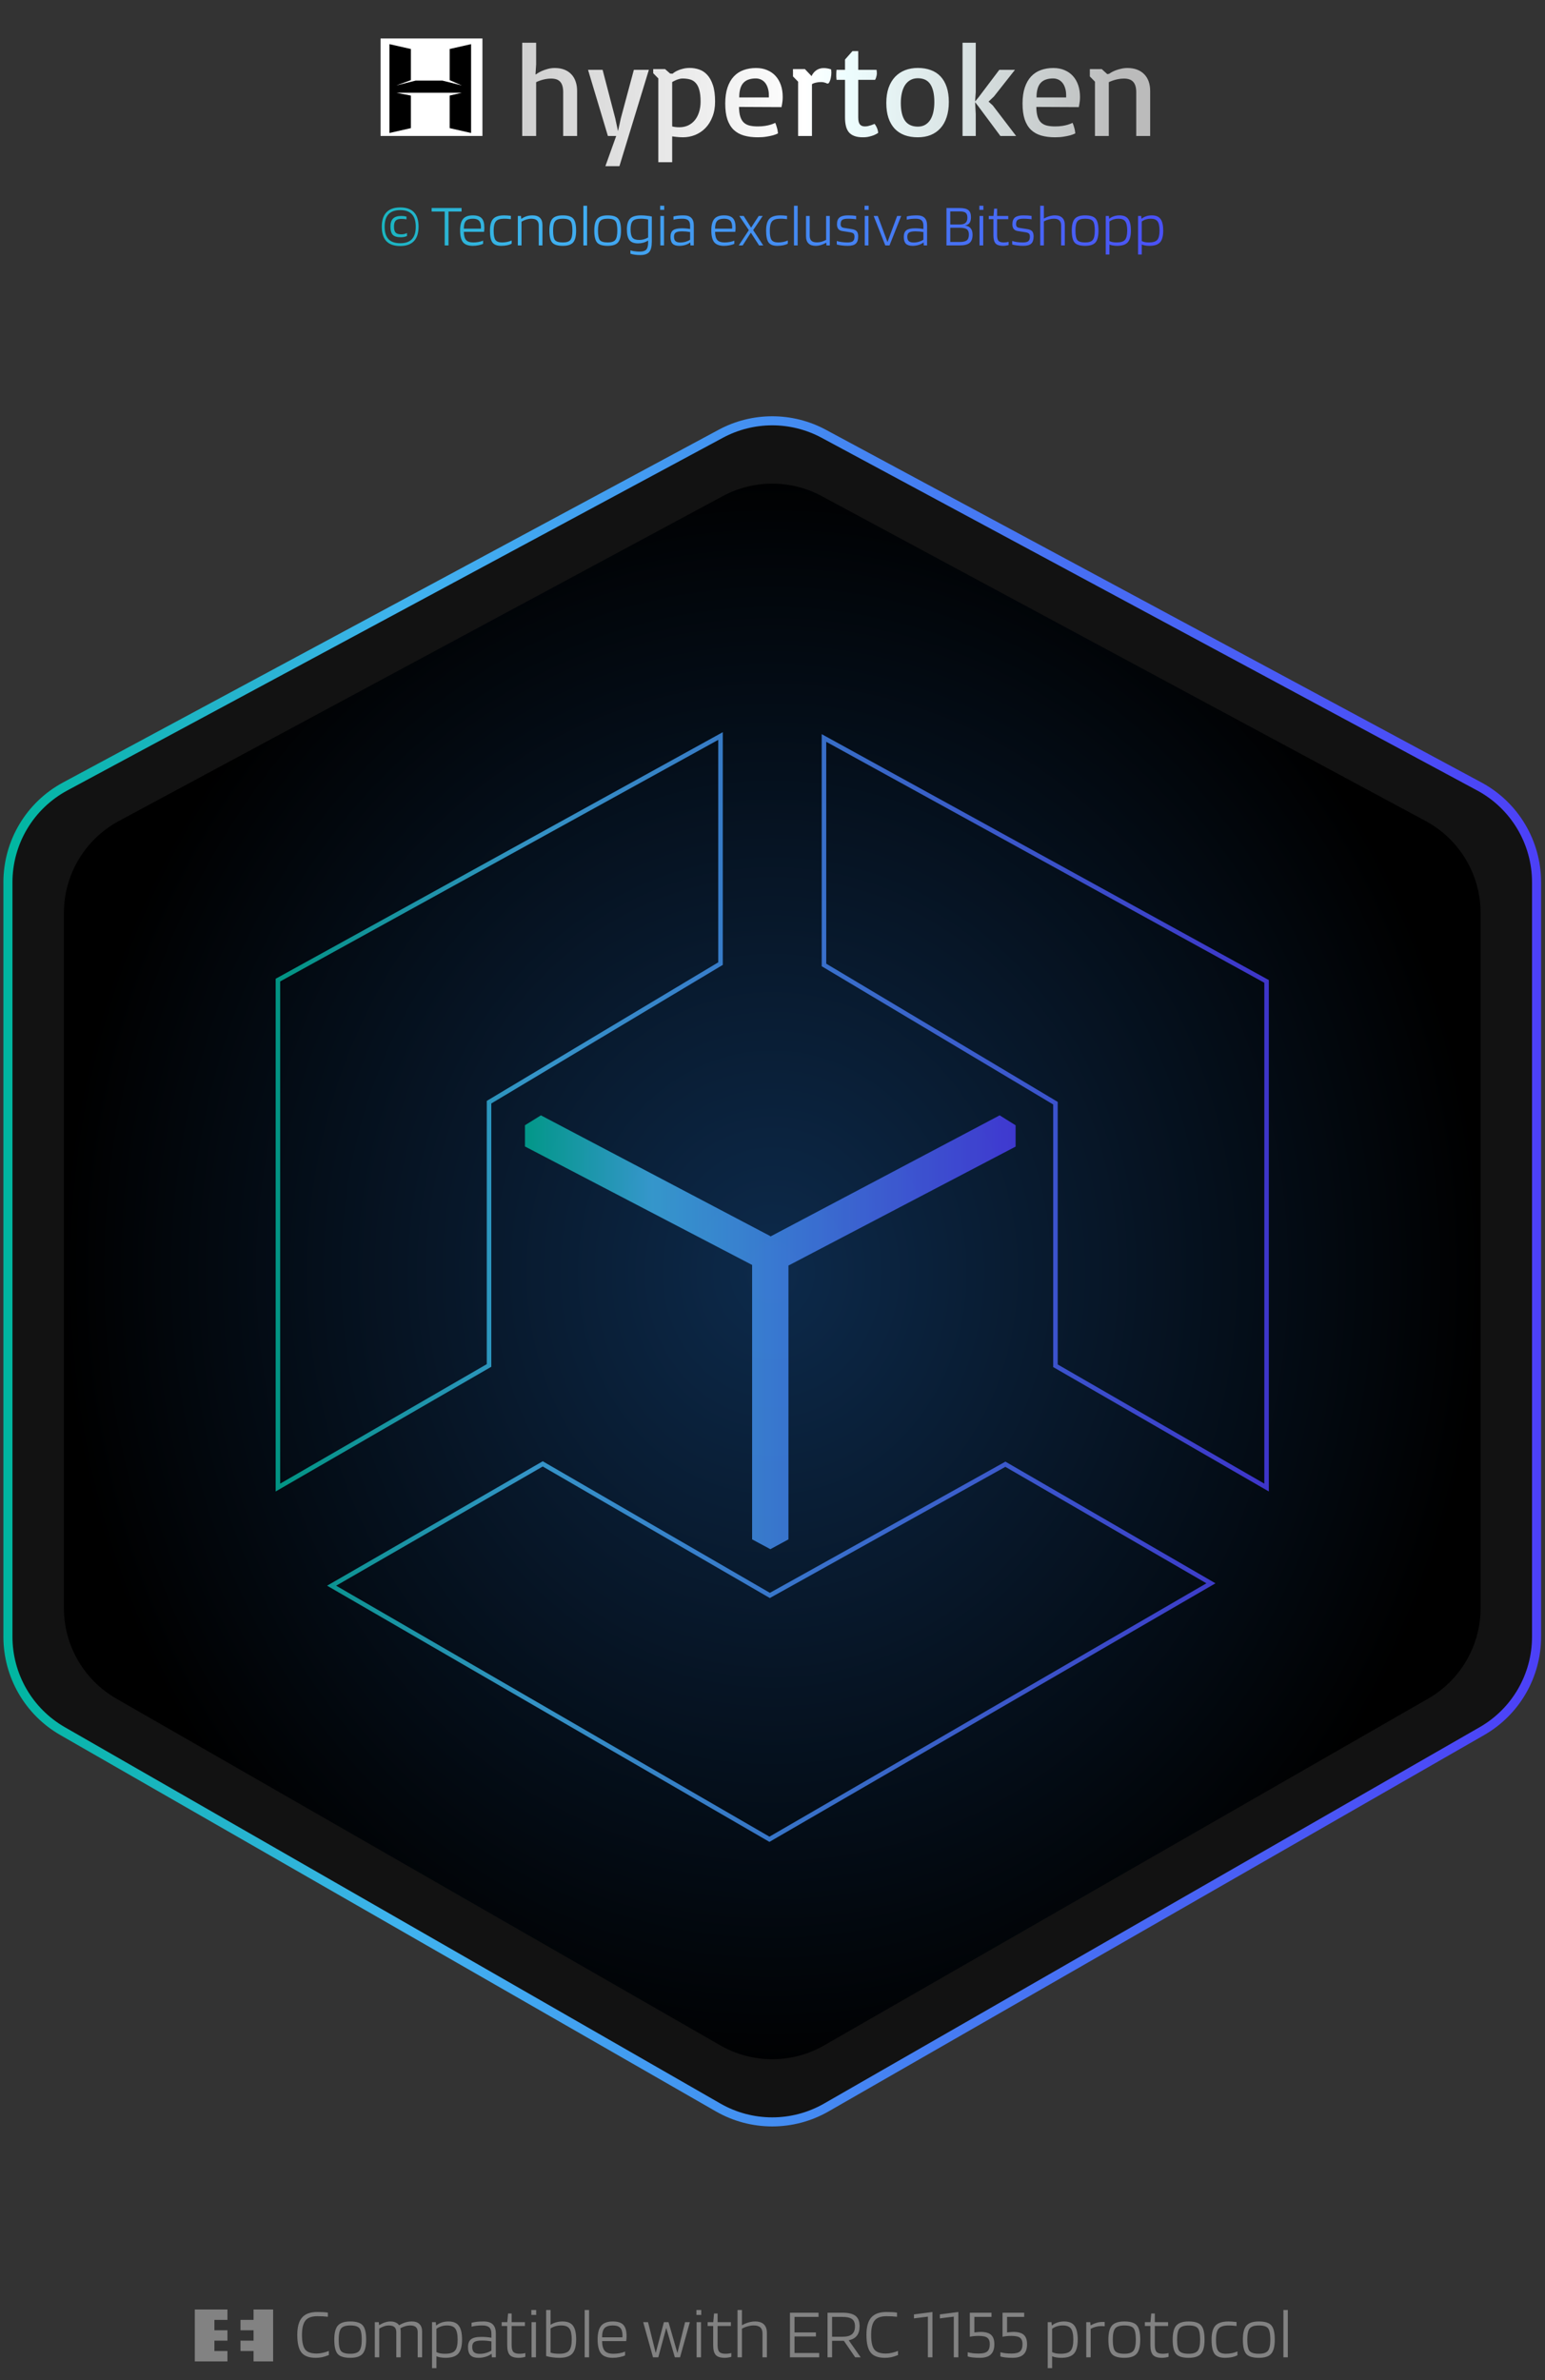 <svg width="341" height="525" viewBox="0 0 341 525" fill="none" xmlns="http://www.w3.org/2000/svg">
<rect x="0" y="0" width="341" height="525" fill="#333333" stroke="none"/>
<path d="M69.899 519.168C70.328 519.168 70.773 519.116 71.233 519.011C71.704 518.907 72.154 518.765 72.583 518.587V519.498C72.007 519.728 71.5 519.89 71.06 519.984C70.621 520.068 70.166 520.11 69.695 520.11C68.209 520.11 67.157 519.723 66.54 518.948C65.923 518.164 65.614 516.866 65.614 515.056C65.614 513.309 65.965 512.032 66.666 511.227C67.377 510.411 68.507 510.002 70.056 510.002C70.537 510.002 70.966 510.013 71.343 510.034C71.719 510.055 72.059 510.091 72.363 510.144V511.054C72.007 511.012 71.646 510.981 71.28 510.96C70.914 510.939 70.506 510.928 70.056 510.928C68.811 510.928 67.932 511.248 67.419 511.886C66.906 512.514 66.65 513.57 66.65 515.056C66.65 516.584 66.88 517.651 67.341 518.258C67.811 518.865 68.664 519.168 69.899 519.168ZM80.814 516.108C80.814 517.573 80.553 518.608 80.03 519.215C79.506 519.812 78.601 520.11 77.314 520.11C75.965 520.11 75.039 519.827 74.536 519.262C74.034 518.687 73.783 517.635 73.783 516.108C73.783 514.632 74.045 513.597 74.568 513C75.102 512.393 76.017 512.09 77.314 512.09C78.654 512.09 79.569 512.378 80.061 512.953C80.563 513.518 80.814 514.57 80.814 516.108ZM74.756 516.092C74.756 517.348 74.924 518.185 75.258 518.603C75.604 519.011 76.289 519.215 77.314 519.215C78.298 519.215 78.962 518.996 79.308 518.556C79.663 518.117 79.841 517.295 79.841 516.092C79.841 514.836 79.674 514.005 79.339 513.597C79.004 513.178 78.329 512.969 77.314 512.969C76.32 512.969 75.645 513.188 75.29 513.628C74.934 514.057 74.756 514.878 74.756 516.092ZM83.7 520H82.727V512.247H83.606L83.669 512.89H83.7C84.202 512.597 84.642 512.393 85.019 512.278C85.406 512.153 85.793 512.09 86.18 512.09C86.619 512.09 86.996 512.163 87.31 512.31C87.634 512.446 87.891 512.65 88.079 512.922H88.11C88.581 512.639 89.042 512.43 89.492 512.294C89.952 512.158 90.423 512.09 90.904 512.09C91.647 512.09 92.207 512.283 92.584 512.671C92.971 513.047 93.164 513.607 93.164 514.35V520H92.191V514.46C92.191 513.947 92.055 513.57 91.783 513.33C91.511 513.089 91.087 512.969 90.512 512.969C90.177 512.969 89.826 513.021 89.46 513.126C89.104 513.23 88.738 513.387 88.362 513.597C88.393 513.722 88.414 513.848 88.424 513.973C88.435 514.099 88.44 514.224 88.44 514.35V520H87.467V514.46C87.467 513.947 87.331 513.57 87.059 513.33C86.787 513.089 86.358 512.969 85.772 512.969C85.479 512.969 85.17 513.021 84.846 513.126C84.522 513.23 84.14 513.408 83.7 513.659V520ZM96.33 522.386H95.356V512.247H96.188L96.251 512.953H96.314C96.67 512.671 97.073 512.456 97.522 512.31C97.972 512.163 98.459 512.09 98.982 512.09C100.049 512.09 100.813 512.409 101.273 513.047C101.744 513.675 101.98 514.695 101.98 516.108C101.98 517.531 101.702 518.556 101.148 519.184C100.593 519.801 99.657 520.11 98.338 520.11C97.93 520.11 97.554 520.078 97.209 520.016C96.874 519.963 96.581 519.88 96.33 519.765V522.386ZM101.007 516.108C101.007 514.957 100.834 514.146 100.489 513.675C100.154 513.204 99.542 512.969 98.652 512.969C98.223 512.969 97.81 513.032 97.412 513.157C97.015 513.283 96.654 513.466 96.33 513.706V518.854C96.591 518.98 96.879 519.074 97.193 519.137C97.507 519.189 97.852 519.215 98.229 519.215C99.296 519.215 100.023 518.99 100.41 518.54C100.808 518.08 101.007 517.269 101.007 516.108ZM105.605 520.11C104.81 520.11 104.224 519.922 103.847 519.545C103.481 519.168 103.298 518.572 103.298 517.756C103.298 516.94 103.523 516.359 103.973 516.014C104.423 515.668 105.187 515.496 106.264 515.496C106.651 515.496 107.028 515.511 107.394 515.543C107.76 515.574 108.116 515.621 108.462 515.684V514.868C108.462 514.177 108.305 513.691 107.991 513.408C107.677 513.115 107.164 512.969 106.453 512.969C105.971 512.969 105.548 512.99 105.181 513.032C104.826 513.073 104.459 513.141 104.083 513.236V512.372C104.522 512.268 104.941 512.194 105.338 512.153C105.746 512.111 106.217 512.09 106.751 512.09C107.672 512.09 108.346 512.31 108.775 512.749C109.215 513.178 109.435 513.858 109.435 514.789V520H108.556L108.509 519.231H108.477C108.153 519.493 107.729 519.707 107.206 519.874C106.683 520.031 106.149 520.11 105.605 520.11ZM106.374 516.296C105.579 516.296 105.019 516.401 104.695 516.61C104.381 516.819 104.224 517.18 104.224 517.693C104.224 518.237 104.355 518.629 104.616 518.87C104.878 519.111 105.302 519.231 105.888 519.231C106.358 519.231 106.829 519.163 107.3 519.027C107.781 518.88 108.169 518.703 108.462 518.493V516.484C108.116 516.422 107.771 516.375 107.426 516.343C107.091 516.312 106.74 516.296 106.374 516.296ZM115.952 519.058V519.89C115.764 519.953 115.534 520.005 115.262 520.047C115 520.089 114.744 520.11 114.493 520.11C113.572 520.11 112.918 519.906 112.531 519.498C112.144 519.079 111.95 518.357 111.95 517.332V513.094H110.726V512.247H111.966L112.139 510.332H112.923V512.247H115.858V513.094H112.923V517.301C112.923 518.043 113.054 518.551 113.316 518.823C113.577 519.084 114.032 519.215 114.681 519.215C114.89 519.215 115.115 519.2 115.356 519.168C115.607 519.137 115.806 519.1 115.952 519.058ZM118.34 510.646H117.273V509.563H118.34V510.646ZM118.293 520H117.32V512.247H118.293V520ZM124.164 512.09C125.241 512.09 126.011 512.404 126.471 513.032C126.931 513.649 127.161 514.664 127.161 516.076C127.161 517.52 126.879 518.556 126.314 519.184C125.749 519.801 124.797 520.11 123.457 520.11C122.913 520.11 122.395 520.073 121.904 520C121.412 519.937 120.957 519.843 120.538 519.717V509.563H121.511V512.827C121.888 512.587 122.301 512.404 122.751 512.278C123.212 512.153 123.682 512.09 124.164 512.09ZM126.188 516.076C126.188 514.936 126.021 514.135 125.686 513.675C125.351 513.204 124.734 512.969 123.834 512.969C123.405 512.969 122.987 513.026 122.579 513.141C122.181 513.256 121.825 513.419 121.511 513.628V518.964C121.762 519.048 122.045 519.111 122.359 519.152C122.683 519.194 123.034 519.215 123.41 519.215C124.478 519.215 125.205 518.985 125.592 518.525C125.99 518.064 126.188 517.248 126.188 516.076ZM130.018 509.563V520H129.045V509.563H130.018ZM137.961 518.744V519.576C137.678 519.723 137.28 519.848 136.768 519.953C136.266 520.058 135.758 520.11 135.245 520.11C134.053 520.11 133.195 519.796 132.671 519.168C132.159 518.53 131.902 517.494 131.902 516.061C131.902 514.669 132.164 513.659 132.687 513.032C133.221 512.404 134.079 512.09 135.261 512.09C136.339 512.09 137.113 512.341 137.584 512.843C138.055 513.345 138.29 514.167 138.29 515.307C138.29 515.485 138.285 515.658 138.274 515.825C138.264 515.993 138.243 516.191 138.212 516.422H132.891C132.902 517.416 133.095 518.132 133.472 518.572C133.849 519.001 134.492 519.215 135.402 519.215C135.842 519.215 136.297 519.173 136.768 519.09C137.239 518.996 137.636 518.88 137.961 518.744ZM137.396 515.182C137.385 514.387 137.212 513.821 136.878 513.487C136.543 513.141 136.004 512.969 135.261 512.969C134.403 512.969 133.791 513.168 133.425 513.565C133.069 513.963 132.891 514.638 132.891 515.59H137.364C137.375 515.527 137.38 515.464 137.38 515.401C137.39 515.328 137.396 515.255 137.396 515.182ZM151.207 512.247H152.258L150.092 520H148.947L147.048 513.502L145.29 520H144.128L141.963 512.247H143.03L144.725 519.058L146.53 512.247H147.55L149.512 519.058L151.207 512.247ZM154.772 510.646H153.705V509.563H154.772V510.646ZM154.725 520H153.752V512.247H154.725V520ZM161.412 519.058V519.89C161.224 519.953 160.993 520.005 160.721 520.047C160.46 520.089 160.203 520.11 159.952 520.11C159.032 520.11 158.378 519.906 157.991 519.498C157.603 519.079 157.41 518.357 157.41 517.332V513.094H156.186V512.247H157.425L157.598 510.332H158.383V512.247H161.318V513.094H158.383V517.301C158.383 518.043 158.514 518.551 158.775 518.823C159.037 519.084 159.492 519.215 160.141 519.215C160.35 519.215 160.575 519.2 160.816 519.168C161.067 519.137 161.265 519.1 161.412 519.058ZM163.753 520H162.78V509.563H163.753V512.922C164.286 512.629 164.789 512.419 165.259 512.294C165.73 512.158 166.201 512.09 166.672 512.09C167.519 512.09 168.163 512.304 168.602 512.733C169.042 513.162 169.262 513.795 169.262 514.632V520H168.288V514.742C168.288 514.135 168.132 513.691 167.818 513.408C167.504 513.115 167.017 512.969 166.358 512.969C165.939 512.969 165.505 513.032 165.055 513.157C164.616 513.272 164.182 513.445 163.753 513.675V520ZM180.805 519.043V520H174.354V510.159H180.663V511.085H175.358V514.507H180.083V515.401H175.358V519.043H180.805ZM183.65 516.359V520H182.646V510.159H185.91C187.26 510.159 188.233 510.395 188.83 510.866C189.426 511.336 189.724 512.1 189.724 513.157C189.724 514.026 189.525 514.716 189.128 515.229C188.73 515.741 188.129 516.076 187.323 516.233L189.96 520H188.751L186.256 516.359H183.65ZM188.704 513.157C188.704 512.414 188.49 511.886 188.061 511.572C187.632 511.248 186.915 511.085 185.91 511.085H183.65V515.464H185.91C186.883 515.464 187.59 515.281 188.029 514.915C188.479 514.549 188.704 513.963 188.704 513.157ZM195.518 519.168C195.947 519.168 196.392 519.116 196.852 519.011C197.323 518.907 197.773 518.765 198.202 518.587V519.498C197.627 519.728 197.119 519.89 196.68 519.984C196.24 520.068 195.785 520.11 195.314 520.11C193.828 520.11 192.777 519.723 192.16 518.948C191.542 518.164 191.234 516.866 191.234 515.056C191.234 513.309 191.584 512.032 192.285 511.227C192.997 510.411 194.127 510.002 195.675 510.002C196.157 510.002 196.586 510.013 196.962 510.034C197.339 510.055 197.679 510.091 197.982 510.144V511.054C197.627 511.012 197.266 510.981 196.899 510.96C196.533 510.939 196.125 510.928 195.675 510.928C194.43 510.928 193.551 511.248 193.039 511.886C192.526 512.514 192.269 513.57 192.269 515.056C192.269 516.584 192.5 517.651 192.96 518.258C193.431 518.865 194.284 519.168 195.518 519.168ZM205.801 520H204.797V511.023L201.72 511.415V510.536L205.801 510.002V520ZM211.518 520H210.514V511.023L207.437 511.415V510.536L211.518 510.002V520ZM219.464 517.112C219.464 518.127 219.202 518.88 218.679 519.372C218.166 519.864 217.366 520.11 216.278 520.11C215.681 520.11 215.153 520.084 214.692 520.031C214.232 519.979 213.861 519.906 213.578 519.812V518.886C213.944 518.98 214.331 519.053 214.739 519.105C215.148 519.147 215.587 519.168 216.058 519.168C216.926 519.168 217.544 519.011 217.91 518.697C218.276 518.373 218.459 517.839 218.459 517.096C218.459 516.437 218.281 515.972 217.925 515.7C217.58 515.417 216.937 515.276 215.995 515.276C215.618 515.276 215.273 515.292 214.959 515.323C214.656 515.354 214.352 515.401 214.049 515.464V510.159H218.836V511.085H215.053V514.507C215.399 514.465 215.665 514.439 215.854 514.428C216.053 514.407 216.246 514.397 216.434 514.397C217.512 514.397 218.286 514.617 218.757 515.056C219.228 515.485 219.464 516.17 219.464 517.112ZM226.683 517.112C226.683 518.127 226.421 518.88 225.898 519.372C225.385 519.864 224.585 520.11 223.497 520.11C222.9 520.11 222.372 520.084 221.911 520.031C221.451 519.979 221.08 519.906 220.797 519.812V518.886C221.163 518.98 221.55 519.053 221.958 519.105C222.366 519.147 222.806 519.168 223.277 519.168C224.145 519.168 224.763 519.011 225.129 518.697C225.495 518.373 225.678 517.839 225.678 517.096C225.678 516.437 225.5 515.972 225.144 515.7C224.799 515.417 224.156 515.276 223.214 515.276C222.837 515.276 222.492 515.292 222.178 515.323C221.875 515.354 221.571 515.401 221.268 515.464V510.159H226.055V511.085H222.272V514.507C222.618 514.465 222.884 514.439 223.073 514.428C223.272 514.407 223.465 514.397 223.653 514.397C224.731 514.397 225.505 514.617 225.976 515.056C226.447 515.485 226.683 516.17 226.683 517.112ZM232.218 522.386H231.245V512.247H232.077L232.14 512.953H232.202C232.558 512.671 232.961 512.456 233.411 512.31C233.861 512.163 234.347 512.09 234.87 512.09C235.938 512.09 236.701 512.409 237.162 513.047C237.633 513.675 237.868 514.695 237.868 516.108C237.868 517.531 237.591 518.556 237.036 519.184C236.482 519.801 235.545 520.11 234.227 520.11C233.819 520.11 233.442 520.078 233.097 520.016C232.762 519.963 232.469 519.88 232.218 519.765V522.386ZM236.895 516.108C236.895 514.957 236.722 514.146 236.377 513.675C236.042 513.204 235.43 512.969 234.541 512.969C234.112 512.969 233.699 513.032 233.301 513.157C232.903 513.283 232.542 513.466 232.218 513.706V518.854C232.48 518.98 232.767 519.074 233.081 519.137C233.395 519.189 233.74 519.215 234.117 519.215C235.184 519.215 235.912 518.99 236.299 518.54C236.696 518.08 236.895 517.269 236.895 516.108ZM240.724 520H239.751V512.247H240.63L240.693 512.937H240.74C241.169 512.697 241.598 512.514 242.027 512.388C242.456 512.262 242.88 512.2 243.298 512.2C243.476 512.2 243.597 512.2 243.659 512.2C243.722 512.2 243.774 512.205 243.816 512.215V513.157C243.743 513.136 243.649 513.126 243.534 513.126C243.429 513.115 243.267 513.11 243.047 513.11C242.65 513.11 242.252 513.162 241.854 513.267C241.457 513.372 241.08 513.523 240.724 513.722V520ZM251.663 516.108C251.663 517.573 251.402 518.608 250.879 519.215C250.356 519.812 249.45 520.11 248.164 520.11C246.814 520.11 245.888 519.827 245.386 519.262C244.883 518.687 244.632 517.635 244.632 516.108C244.632 514.632 244.894 513.597 245.417 513C245.951 512.393 246.866 512.09 248.164 512.09C249.503 512.09 250.418 512.378 250.91 512.953C251.412 513.518 251.663 514.57 251.663 516.108ZM245.605 516.092C245.605 517.348 245.773 518.185 246.108 518.603C246.453 519.011 247.138 519.215 248.164 519.215C249.147 519.215 249.811 518.996 250.157 518.556C250.513 518.117 250.69 517.295 250.69 516.092C250.69 514.836 250.523 514.005 250.188 513.597C249.853 513.178 249.178 512.969 248.164 512.969C247.17 512.969 246.495 513.188 246.139 513.628C245.783 514.057 245.605 514.878 245.605 516.092ZM257.91 519.058V519.89C257.722 519.953 257.492 520.005 257.22 520.047C256.958 520.089 256.702 520.11 256.451 520.11C255.53 520.11 254.876 519.906 254.489 519.498C254.102 519.079 253.908 518.357 253.908 517.332V513.094H252.684V512.247H253.924L254.096 510.332H254.881V512.247H257.816V513.094H254.881V517.301C254.881 518.043 255.012 518.551 255.274 518.823C255.535 519.084 255.99 519.215 256.639 519.215C256.848 519.215 257.073 519.2 257.314 519.168C257.565 519.137 257.764 519.1 257.91 519.058ZM265.856 516.108C265.856 517.573 265.595 518.608 265.071 519.215C264.548 519.812 263.643 520.11 262.356 520.11C261.006 520.11 260.081 519.827 259.578 519.262C259.076 518.687 258.825 517.635 258.825 516.108C258.825 514.632 259.087 513.597 259.61 513C260.143 512.393 261.059 512.09 262.356 512.09C263.696 512.09 264.611 512.378 265.103 512.953C265.605 513.518 265.856 514.57 265.856 516.108ZM259.798 516.092C259.798 517.348 259.965 518.185 260.3 518.603C260.646 519.011 261.331 519.215 262.356 519.215C263.34 519.215 264.004 518.996 264.349 518.556C264.705 518.117 264.883 517.295 264.883 516.092C264.883 514.836 264.716 514.005 264.381 513.597C264.046 513.178 263.371 512.969 262.356 512.969C261.362 512.969 260.687 513.188 260.332 513.628C259.976 514.057 259.798 514.878 259.798 516.092ZM273.121 518.697V519.529C272.849 519.697 272.462 519.838 271.959 519.953C271.457 520.058 270.929 520.11 270.374 520.11C269.276 520.11 268.507 519.817 268.067 519.231C267.628 518.635 267.408 517.593 267.408 516.108C267.408 514.664 267.69 513.633 268.256 513.016C268.831 512.399 269.799 512.09 271.159 512.09C271.462 512.09 271.735 512.1 271.975 512.121C272.216 512.132 272.53 512.163 272.917 512.215V513.094C272.404 513.032 272.043 512.995 271.834 512.984C271.635 512.974 271.41 512.969 271.159 512.969C270.102 512.969 269.375 513.199 268.977 513.659C268.58 514.12 268.381 514.936 268.381 516.108C268.381 517.301 268.538 518.117 268.852 518.556C269.166 518.996 269.747 519.215 270.594 519.215C271.044 519.215 271.499 519.168 271.959 519.074C272.43 518.969 272.817 518.844 273.121 518.697ZM281.352 516.108C281.352 517.573 281.09 518.608 280.567 519.215C280.044 519.812 279.139 520.11 277.852 520.11C276.502 520.11 275.576 519.827 275.074 519.262C274.572 518.687 274.32 517.635 274.32 516.108C274.32 514.632 274.582 513.597 275.105 513C275.639 512.393 276.554 512.09 277.852 512.09C279.191 512.09 280.107 512.378 280.598 512.953C281.101 513.518 281.352 514.57 281.352 516.108ZM275.294 516.092C275.294 517.348 275.461 518.185 275.796 518.603C276.141 519.011 276.826 519.215 277.852 519.215C278.835 519.215 279.5 518.996 279.845 518.556C280.201 518.117 280.379 517.295 280.379 516.092C280.379 514.836 280.211 514.005 279.876 513.597C279.542 513.178 278.867 512.969 277.852 512.969C276.858 512.969 276.183 513.188 275.827 513.628C275.471 514.057 275.294 514.878 275.294 516.092ZM284.238 509.563V520H283.264V509.563H284.238Z" fill="#828282"/>
<path d="M43 509.453H50.201V511.743H47.321V514.033H50.201V516.323H47.321V518.612H50.201V520.902H43V509.453ZM55.962 509.453V511.743H53.082V514.033H55.962V516.323H53.082V518.612H55.962V520.902H60.283V509.453H55.962Z" fill="#828282"/>
<rect x="84" y="8.492" width="22.478" height="21.5" fill="white"/>
<path d="M90.682 28.265L85.954 29.337V9.739L90.682 10.811V17.678L87.458 18.848L91.754 17.777H97.639L101.926 18.848L99.246 17.678V10.811L103.974 9.739V29.337L99.246 28.265V21.085L101.926 20.456H97.639H91.218H87.458L90.682 21.085V28.265Z" fill="black"/>
<path d="M115.261 9.432H118.332V14.231L118.189 16.416H118.275C118.341 16.359 118.498 16.254 118.746 16.102C119.003 15.94 119.317 15.778 119.689 15.616C120.07 15.454 120.493 15.312 120.96 15.188C121.436 15.064 121.926 15.002 122.431 15.002C123.231 15.002 123.936 15.121 124.545 15.359C125.164 15.597 125.683 15.94 126.102 16.388C126.521 16.826 126.835 17.354 127.045 17.973C127.264 18.592 127.373 19.287 127.373 20.059V30H124.302V20.359C124.302 19.321 124.093 18.559 123.674 18.073C123.264 17.578 122.584 17.331 121.631 17.331C121.174 17.331 120.746 17.373 120.346 17.459C119.955 17.535 119.608 17.626 119.303 17.73C118.951 17.845 118.627 17.978 118.332 18.13V30H115.261V9.432ZM129.787 15.402H133.001L135.786 26.072L136.401 28.929L137.029 26.072L139.9 15.402H143.214L136.715 36.656H133.615L136.001 30H134.172L129.787 15.402ZM148.356 35.785H145.299V17.302L144.171 16.145V15.245H146.785L147.913 16.231L148.442 16.259C148.499 16.202 148.622 16.107 148.813 15.973C149.013 15.831 149.275 15.688 149.599 15.545C149.922 15.393 150.308 15.264 150.756 15.159C151.203 15.045 151.703 14.988 152.255 14.988C152.96 14.988 153.646 15.102 154.312 15.331C154.988 15.559 155.583 15.954 156.098 16.516C156.621 17.078 157.04 17.84 157.355 18.802C157.669 19.754 157.826 20.959 157.826 22.415C157.826 23.672 157.631 24.791 157.24 25.772C156.859 26.753 156.345 27.577 155.698 28.243C155.05 28.91 154.293 29.419 153.427 29.771C152.57 30.114 151.665 30.286 150.713 30.286C150.465 30.286 150.198 30.276 149.913 30.257C149.637 30.238 149.384 30.214 149.156 30.186C148.88 30.157 148.613 30.124 148.356 30.086V35.785ZM148.356 27.886C148.518 27.934 148.737 27.977 149.013 28.015C149.289 28.053 149.594 28.072 149.927 28.072C150.641 28.072 151.289 27.938 151.87 27.672C152.45 27.396 152.941 27.015 153.341 26.529C153.75 26.034 154.065 25.439 154.284 24.744C154.512 24.049 154.626 23.272 154.626 22.415C154.626 21.358 154.531 20.501 154.341 19.844C154.16 19.178 153.893 18.659 153.541 18.288C153.198 17.907 152.779 17.649 152.284 17.516C151.789 17.383 151.236 17.316 150.627 17.316C150.36 17.316 150.094 17.359 149.827 17.445C149.56 17.521 149.318 17.611 149.099 17.716C148.842 17.83 148.594 17.959 148.356 18.102V27.886ZM160.068 22.844C160.068 21.473 160.235 20.292 160.568 19.302C160.902 18.311 161.368 17.497 161.968 16.859C162.568 16.221 163.282 15.755 164.111 15.459C164.949 15.155 165.868 15.002 166.867 15.002C167.791 15.002 168.615 15.159 169.338 15.474C170.072 15.778 170.691 16.212 171.195 16.773C171.7 17.335 172.086 18.007 172.352 18.787C172.619 19.568 172.752 20.43 172.752 21.373C172.752 21.697 172.738 21.996 172.709 22.273C172.681 22.549 172.647 22.787 172.609 22.987C172.571 23.225 172.528 23.439 172.481 23.63L163.111 23.587C163.12 24.434 163.211 25.139 163.382 25.701C163.554 26.253 163.806 26.691 164.139 27.015C164.482 27.338 164.911 27.567 165.425 27.7C165.939 27.824 166.548 27.886 167.253 27.886C167.853 27.886 168.391 27.848 168.867 27.772C169.343 27.696 169.748 27.605 170.081 27.5C170.462 27.386 170.805 27.253 171.11 27.1C171.252 27.434 171.362 27.743 171.438 28.029C171.524 28.314 171.586 28.562 171.624 28.772C171.662 29.019 171.69 29.238 171.71 29.429C171.395 29.59 171.014 29.733 170.567 29.857C170.186 29.962 169.719 30.057 169.167 30.143C168.615 30.238 167.977 30.286 167.253 30.286C166.11 30.286 165.091 30.157 164.196 29.9C163.311 29.643 162.559 29.224 161.94 28.643C161.33 28.053 160.864 27.286 160.54 26.343C160.226 25.391 160.068 24.225 160.068 22.844ZM169.696 21.501V21.016C169.696 20.416 169.619 19.887 169.467 19.43C169.324 18.964 169.124 18.573 168.867 18.259C168.61 17.945 168.305 17.707 167.953 17.545C167.601 17.383 167.22 17.302 166.81 17.302C166.21 17.302 165.682 17.383 165.225 17.545C164.768 17.697 164.382 17.945 164.068 18.288C163.763 18.621 163.535 19.054 163.382 19.587C163.23 20.12 163.154 20.759 163.154 21.501H169.696ZM177.652 15.245L179.123 16.788C179.227 16.55 179.361 16.326 179.523 16.116C179.694 15.897 179.889 15.707 180.108 15.545C180.337 15.383 180.589 15.255 180.865 15.159C181.151 15.064 181.46 15.017 181.794 15.017C182.07 15.017 182.337 15.04 182.594 15.088C182.851 15.126 183.132 15.197 183.436 15.302C183.446 15.321 183.455 15.397 183.465 15.531C183.484 15.664 183.493 15.831 183.493 16.031C183.493 16.183 183.484 16.364 183.465 16.573C183.446 16.773 183.413 16.983 183.365 17.202C183.327 17.411 183.265 17.621 183.179 17.83C183.103 18.04 183.003 18.221 182.879 18.373L182.608 18.445C182.417 18.349 182.203 18.268 181.965 18.202C181.737 18.135 181.499 18.102 181.251 18.102C180.87 18.102 180.551 18.13 180.294 18.188C180.037 18.235 179.827 18.288 179.665 18.345C179.475 18.411 179.323 18.487 179.208 18.573V30H176.152V18.016L175.023 16.859V15.245H177.652ZM186.507 17.616H184.636C184.627 17.511 184.617 17.397 184.608 17.273C184.598 17.169 184.589 17.045 184.579 16.902C184.579 16.759 184.579 16.602 184.579 16.431C184.579 16.259 184.584 16.102 184.593 15.959C184.603 15.807 184.617 15.621 184.636 15.402H186.507V13.131L188.15 11.274H189.421V15.402H193.463C193.482 15.497 193.497 15.612 193.506 15.745C193.525 15.878 193.535 16.007 193.535 16.131C193.535 16.35 193.511 16.55 193.463 16.731C193.425 16.912 193.382 17.069 193.335 17.202C193.278 17.354 193.211 17.492 193.135 17.616H189.421V25.901C189.421 26.596 189.535 27.1 189.764 27.415C190.002 27.729 190.378 27.886 190.892 27.886C191.111 27.886 191.34 27.862 191.578 27.815C191.826 27.758 192.059 27.691 192.278 27.615C192.525 27.529 192.778 27.434 193.035 27.329C193.225 27.577 193.373 27.819 193.478 28.057C193.592 28.296 193.673 28.51 193.721 28.7C193.778 28.919 193.811 29.124 193.821 29.314C193.554 29.495 193.254 29.657 192.921 29.8C192.625 29.924 192.273 30.033 191.864 30.129C191.454 30.233 190.983 30.286 190.45 30.286C189.707 30.286 189.083 30.19 188.578 30C188.083 29.819 187.679 29.548 187.364 29.186C187.06 28.814 186.841 28.357 186.707 27.815C186.574 27.262 186.507 26.629 186.507 25.915V17.616ZM195.62 22.701C195.62 21.444 195.787 20.335 196.12 19.373C196.463 18.411 196.939 17.607 197.549 16.959C198.167 16.312 198.901 15.821 199.748 15.488C200.605 15.155 201.548 14.988 202.576 14.988C203.633 14.988 204.586 15.145 205.433 15.459C206.281 15.764 207 16.231 207.59 16.859C208.18 17.488 208.633 18.273 208.947 19.216C209.261 20.149 209.418 21.244 209.418 22.501C209.418 23.758 209.256 24.872 208.933 25.843C208.618 26.815 208.161 27.629 207.561 28.286C206.971 28.943 206.252 29.443 205.405 29.786C204.567 30.119 203.624 30.286 202.576 30.286C201.491 30.286 200.515 30.129 199.648 29.814C198.791 29.491 198.063 29.014 197.463 28.386C196.872 27.748 196.415 26.958 196.092 26.015C195.777 25.063 195.62 23.958 195.62 22.701ZM202.576 27.929C203.205 27.929 203.748 27.796 204.205 27.529C204.671 27.253 205.052 26.877 205.347 26.401C205.643 25.915 205.862 25.344 206.004 24.686C206.147 24.02 206.219 23.291 206.219 22.501C206.219 20.797 205.928 19.497 205.347 18.602C204.767 17.707 203.843 17.259 202.576 17.259C201.938 17.259 201.381 17.397 200.905 17.673C200.439 17.94 200.048 18.316 199.734 18.802C199.429 19.287 199.201 19.863 199.048 20.53C198.896 21.197 198.82 21.92 198.82 22.701C198.82 24.425 199.124 25.729 199.734 26.615C200.353 27.491 201.3 27.929 202.576 27.929ZM212.446 9.432H215.36V20.301L215.217 22.373L215.974 21.473L220.559 15.402H224.016L219.374 21.287L218.188 22.415L219.117 23.258L224.273 30H220.802L215.889 23.401L215.217 22.544L215.36 25.144V30H212.446V9.432ZM225.687 22.844C225.687 21.473 225.854 20.292 226.187 19.302C226.52 18.311 226.987 17.497 227.587 16.859C228.187 16.221 228.901 15.755 229.729 15.459C230.567 15.155 231.486 15.002 232.486 15.002C233.41 15.002 234.234 15.159 234.957 15.474C235.69 15.778 236.309 16.212 236.814 16.773C237.319 17.335 237.704 18.007 237.971 18.787C238.238 19.568 238.371 20.43 238.371 21.373C238.371 21.697 238.357 21.996 238.328 22.273C238.3 22.549 238.266 22.787 238.228 22.987C238.19 23.225 238.147 23.439 238.1 23.63L228.73 23.587C228.739 24.434 228.83 25.139 229.001 25.701C229.172 26.253 229.425 26.691 229.758 27.015C230.101 27.338 230.529 27.567 231.044 27.7C231.558 27.824 232.167 27.886 232.872 27.886C233.472 27.886 234.01 27.848 234.486 27.772C234.962 27.696 235.367 27.605 235.7 27.5C236.081 27.386 236.424 27.253 236.728 27.1C236.871 27.434 236.981 27.743 237.057 28.029C237.143 28.314 237.205 28.562 237.243 28.772C237.281 29.019 237.309 29.238 237.328 29.429C237.014 29.59 236.633 29.733 236.186 29.857C235.805 29.962 235.338 30.057 234.786 30.143C234.234 30.238 233.596 30.286 232.872 30.286C231.729 30.286 230.71 30.157 229.815 29.9C228.93 29.643 228.177 29.224 227.558 28.643C226.949 28.053 226.482 27.286 226.159 26.343C225.844 25.391 225.687 24.225 225.687 22.844ZM235.314 21.501V21.016C235.314 20.416 235.238 19.887 235.086 19.43C234.943 18.964 234.743 18.573 234.486 18.259C234.229 17.945 233.924 17.707 233.572 17.545C233.219 17.383 232.839 17.302 232.429 17.302C231.829 17.302 231.301 17.383 230.844 17.545C230.386 17.697 230.001 17.945 229.687 18.288C229.382 18.621 229.153 19.054 229.001 19.587C228.849 20.12 228.772 20.759 228.772 21.501H235.314ZM241.671 18.016L240.542 16.859V15.245H243.17L244.399 16.359L244.813 16.273C244.88 16.216 245.032 16.116 245.27 15.973C245.518 15.831 245.818 15.688 246.17 15.545C246.532 15.402 246.941 15.278 247.398 15.174C247.855 15.059 248.336 15.002 248.841 15.002C249.641 15.002 250.35 15.121 250.969 15.359C251.598 15.597 252.126 15.94 252.555 16.388C252.983 16.826 253.307 17.354 253.526 17.973C253.745 18.592 253.854 19.287 253.854 20.059V30H250.783V20.359C250.783 19.321 250.564 18.559 250.126 18.073C249.698 17.578 249.012 17.331 248.07 17.331C247.603 17.331 247.17 17.373 246.77 17.459C246.37 17.535 246.017 17.626 245.713 17.73C245.36 17.845 245.032 17.978 244.727 18.13V30H241.671V18.016Z" fill="url(#paint0_linear_4722_1058)"/>
<path d="M92.382 50.007C92.382 51.411 92.04 52.472 91.356 53.192C90.671 53.911 89.662 54.271 88.329 54.271C86.978 54.271 85.96 53.915 85.276 53.205C84.601 52.494 84.263 51.428 84.263 50.007C84.263 48.604 84.605 47.547 85.289 46.836C85.974 46.117 86.987 45.757 88.329 45.757C89.68 45.757 90.693 46.112 91.369 46.823C92.044 47.525 92.382 48.586 92.382 50.007ZM91.763 50.007C91.763 48.779 91.478 47.862 90.908 47.257C90.347 46.652 89.491 46.349 88.342 46.349C87.184 46.349 86.32 46.652 85.75 47.257C85.18 47.862 84.895 48.779 84.895 50.007C84.895 51.235 85.18 52.152 85.75 52.757C86.32 53.354 87.184 53.652 88.342 53.652C89.491 53.652 90.347 53.354 90.908 52.757C91.478 52.152 91.763 51.235 91.763 50.007ZM88.579 51.691C88.781 51.691 88.987 51.67 89.198 51.626C89.408 51.573 89.619 51.503 89.829 51.415V52.06C89.645 52.148 89.43 52.218 89.184 52.27C88.948 52.314 88.702 52.336 88.448 52.336C87.623 52.336 87.035 52.156 86.684 51.797C86.342 51.428 86.171 50.823 86.171 49.981C86.171 49.183 86.364 48.595 86.75 48.218C87.136 47.832 87.741 47.639 88.566 47.639C88.75 47.639 88.93 47.647 89.105 47.665C89.281 47.682 89.483 47.718 89.711 47.77V48.389C89.526 48.354 89.347 48.327 89.171 48.31C89.004 48.292 88.803 48.283 88.566 48.283C87.987 48.283 87.575 48.415 87.329 48.678C87.083 48.941 86.96 49.376 86.96 49.981C86.96 50.612 87.079 51.056 87.316 51.31C87.553 51.564 87.974 51.691 88.579 51.691ZM101.872 45.889V46.665H98.99V54.139H98.148V46.665H95.266V45.889H101.872ZM106.626 53.086V53.784C106.389 53.907 106.056 54.012 105.626 54.1C105.205 54.187 104.779 54.231 104.35 54.231C103.35 54.231 102.63 53.968 102.192 53.442C101.762 52.907 101.547 52.038 101.547 50.836C101.547 49.669 101.766 48.823 102.205 48.297C102.652 47.77 103.371 47.507 104.363 47.507C105.266 47.507 105.915 47.718 106.31 48.139C106.705 48.56 106.902 49.248 106.902 50.205C106.902 50.354 106.898 50.498 106.889 50.639C106.88 50.779 106.863 50.946 106.837 51.139H102.376C102.385 51.972 102.547 52.573 102.863 52.942C103.178 53.301 103.718 53.481 104.481 53.481C104.85 53.481 105.231 53.446 105.626 53.376C106.021 53.297 106.354 53.2 106.626 53.086ZM106.152 50.099C106.144 49.433 105.999 48.959 105.718 48.678C105.437 48.389 104.986 48.244 104.363 48.244C103.643 48.244 103.13 48.411 102.823 48.744C102.525 49.077 102.376 49.643 102.376 50.441H106.126C106.135 50.389 106.139 50.336 106.139 50.283C106.148 50.222 106.152 50.161 106.152 50.099ZM112.929 53.047V53.744C112.701 53.885 112.376 54.003 111.955 54.1C111.534 54.187 111.091 54.231 110.626 54.231C109.705 54.231 109.06 53.986 108.692 53.494C108.324 52.994 108.139 52.121 108.139 50.876C108.139 49.665 108.376 48.801 108.85 48.283C109.332 47.766 110.144 47.507 111.284 47.507C111.539 47.507 111.767 47.516 111.969 47.533C112.17 47.542 112.433 47.568 112.758 47.612V48.349C112.328 48.297 112.026 48.266 111.85 48.257C111.683 48.248 111.495 48.244 111.284 48.244C110.398 48.244 109.789 48.437 109.455 48.823C109.122 49.209 108.955 49.893 108.955 50.876C108.955 51.876 109.087 52.56 109.35 52.928C109.613 53.297 110.1 53.481 110.811 53.481C111.188 53.481 111.569 53.442 111.955 53.363C112.35 53.275 112.675 53.17 112.929 53.047ZM115.105 54.139H114.289V47.639H114.986L115.039 48.27H115.078C115.464 48.007 115.855 47.814 116.25 47.691C116.644 47.568 117.074 47.507 117.539 47.507C118.258 47.507 118.802 47.687 119.171 48.047C119.539 48.406 119.723 48.937 119.723 49.639V54.139H118.908V49.731C118.908 49.231 118.772 48.858 118.5 48.612C118.228 48.367 117.811 48.244 117.25 48.244C116.907 48.244 116.557 48.301 116.197 48.415C115.837 48.52 115.473 48.682 115.105 48.902V54.139ZM127.155 50.876C127.155 52.104 126.935 52.972 126.497 53.481C126.058 53.981 125.299 54.231 124.22 54.231C123.089 54.231 122.312 53.994 121.891 53.521C121.47 53.038 121.26 52.156 121.26 50.876C121.26 49.639 121.479 48.77 121.918 48.27C122.365 47.761 123.133 47.507 124.22 47.507C125.343 47.507 126.111 47.748 126.523 48.231C126.944 48.705 127.155 49.586 127.155 50.876ZM122.075 50.862C122.075 51.915 122.216 52.617 122.496 52.968C122.786 53.31 123.361 53.481 124.22 53.481C125.045 53.481 125.602 53.297 125.891 52.928C126.19 52.56 126.339 51.871 126.339 50.862C126.339 49.81 126.199 49.112 125.918 48.77C125.637 48.419 125.071 48.244 124.22 48.244C123.387 48.244 122.821 48.428 122.523 48.797C122.225 49.156 122.075 49.845 122.075 50.862ZM129.574 45.388V54.139H128.758V45.388H129.574ZM137.062 50.876C137.062 52.104 136.843 52.972 136.404 53.481C135.966 53.981 135.207 54.231 134.128 54.231C132.996 54.231 132.22 53.994 131.799 53.521C131.378 53.038 131.167 52.156 131.167 50.876C131.167 49.639 131.387 48.77 131.825 48.27C132.273 47.761 133.04 47.507 134.128 47.507C135.251 47.507 136.018 47.748 136.431 48.231C136.852 48.705 137.062 49.586 137.062 50.876ZM131.983 50.862C131.983 51.915 132.123 52.617 132.404 52.968C132.694 53.31 133.268 53.481 134.128 53.481C134.953 53.481 135.51 53.297 135.799 52.928C136.097 52.56 136.247 51.871 136.247 50.862C136.247 49.81 136.106 49.112 135.825 48.77C135.545 48.419 134.979 48.244 134.128 48.244C133.295 48.244 132.729 48.428 132.43 48.797C132.132 49.156 131.983 49.845 131.983 50.862ZM141.258 56.271C140.829 56.271 140.425 56.24 140.048 56.179C139.679 56.126 139.377 56.051 139.14 55.955V55.218C139.333 55.297 139.618 55.363 139.995 55.415C140.381 55.477 140.767 55.508 141.153 55.508C141.864 55.508 142.355 55.363 142.627 55.073C142.908 54.784 143.048 54.262 143.048 53.507V53.06C142.723 53.271 142.372 53.428 141.995 53.534C141.618 53.639 141.228 53.692 140.824 53.692C139.947 53.692 139.315 53.45 138.929 52.968C138.552 52.477 138.363 51.687 138.363 50.599C138.363 49.485 138.6 48.691 139.074 48.218C139.548 47.744 140.359 47.507 141.508 47.507C141.903 47.507 142.315 47.533 142.745 47.586C143.175 47.63 143.548 47.687 143.864 47.757V53.297C143.864 54.402 143.666 55.174 143.272 55.613C142.886 56.051 142.215 56.271 141.258 56.271ZM141.508 48.244C140.596 48.244 139.978 48.415 139.653 48.757C139.337 49.09 139.179 49.705 139.179 50.599C139.179 51.459 139.315 52.064 139.587 52.415C139.859 52.757 140.359 52.928 141.087 52.928C141.421 52.928 141.754 52.885 142.087 52.797C142.43 52.7 142.75 52.564 143.048 52.389V48.415C142.82 48.362 142.574 48.323 142.311 48.297C142.048 48.261 141.78 48.244 141.508 48.244ZM146.602 46.296H145.707V45.388H146.602V46.296ZM146.562 54.139H145.747V47.639H146.562V54.139ZM149.919 54.231C149.252 54.231 148.761 54.073 148.445 53.757C148.138 53.442 147.984 52.942 147.984 52.257C147.984 51.573 148.173 51.086 148.55 50.797C148.927 50.507 149.568 50.362 150.471 50.362C150.796 50.362 151.112 50.376 151.419 50.402C151.726 50.428 152.024 50.468 152.314 50.52V49.836C152.314 49.257 152.182 48.849 151.919 48.612C151.656 48.367 151.226 48.244 150.629 48.244C150.226 48.244 149.87 48.261 149.563 48.297C149.265 48.332 148.958 48.389 148.642 48.468V47.744C149.011 47.656 149.362 47.595 149.695 47.56C150.037 47.525 150.432 47.507 150.879 47.507C151.651 47.507 152.217 47.691 152.577 48.06C152.945 48.419 153.129 48.99 153.129 49.77V54.139H152.393L152.353 53.494H152.327C152.055 53.714 151.7 53.893 151.261 54.034C150.822 54.165 150.375 54.231 149.919 54.231ZM150.563 51.034C149.897 51.034 149.427 51.121 149.156 51.297C148.892 51.472 148.761 51.775 148.761 52.205C148.761 52.661 148.87 52.99 149.09 53.192C149.309 53.393 149.664 53.494 150.156 53.494C150.55 53.494 150.945 53.437 151.34 53.323C151.743 53.2 152.068 53.051 152.314 52.876V51.191C152.024 51.139 151.735 51.099 151.445 51.073C151.164 51.047 150.871 51.034 150.563 51.034ZM162.075 53.086V53.784C161.839 53.907 161.505 54.012 161.075 54.1C160.654 54.187 160.229 54.231 159.799 54.231C158.799 54.231 158.08 53.968 157.641 53.442C157.211 52.907 156.996 52.038 156.996 50.836C156.996 49.669 157.216 48.823 157.654 48.297C158.102 47.77 158.821 47.507 159.812 47.507C160.716 47.507 161.365 47.718 161.76 48.139C162.154 48.56 162.352 49.248 162.352 50.205C162.352 50.354 162.347 50.498 162.339 50.639C162.33 50.779 162.312 50.946 162.286 51.139H157.825C157.834 51.972 157.996 52.573 158.312 52.942C158.628 53.301 159.167 53.481 159.931 53.481C160.299 53.481 160.681 53.446 161.075 53.376C161.47 53.297 161.804 53.2 162.075 53.086ZM161.602 50.099C161.593 49.433 161.448 48.959 161.168 48.678C160.887 48.389 160.435 48.244 159.812 48.244C159.093 48.244 158.58 48.411 158.273 48.744C157.974 49.077 157.825 49.643 157.825 50.441H161.575C161.584 50.389 161.589 50.336 161.589 50.283C161.597 50.222 161.602 50.161 161.602 50.099ZM166.236 50.757L168.46 54.139H167.539L165.723 51.323L163.92 54.139H163.051L165.275 50.77L163.17 47.639H164.144L165.775 50.218L167.46 47.639H168.341L166.236 50.757ZM173.879 53.047V53.744C173.65 53.885 173.326 54.003 172.905 54.1C172.484 54.187 172.041 54.231 171.576 54.231C170.655 54.231 170.01 53.986 169.641 53.494C169.273 52.994 169.089 52.121 169.089 50.876C169.089 49.665 169.326 48.801 169.799 48.283C170.282 47.766 171.093 47.507 172.234 47.507C172.488 47.507 172.716 47.516 172.918 47.533C173.12 47.542 173.383 47.568 173.707 47.612V48.349C173.278 48.297 172.975 48.266 172.8 48.257C172.633 48.248 172.444 48.244 172.234 48.244C171.348 48.244 170.738 48.437 170.405 48.823C170.071 49.209 169.905 49.893 169.905 50.876C169.905 51.876 170.036 52.56 170.299 52.928C170.563 53.297 171.049 53.481 171.76 53.481C172.137 53.481 172.519 53.442 172.905 53.363C173.3 53.275 173.624 53.17 173.879 53.047ZM176.054 45.388V54.139H175.238V45.388H176.054ZM180.042 54.231C179.331 54.231 178.796 54.051 178.437 53.692C178.077 53.332 177.897 52.797 177.897 52.086V47.639H178.713V51.994C178.713 52.503 178.84 52.876 179.095 53.113C179.349 53.349 179.752 53.468 180.305 53.468C180.63 53.468 180.959 53.424 181.292 53.336C181.625 53.24 181.972 53.099 182.332 52.915V47.639H183.147V54.139H182.411L182.371 53.547H182.358C181.911 53.792 181.503 53.968 181.134 54.073C180.774 54.178 180.41 54.231 180.042 54.231ZM187.188 48.244C186.583 48.244 186.157 48.327 185.912 48.494C185.666 48.652 185.543 48.968 185.543 49.441C185.543 49.696 185.6 49.889 185.714 50.02C185.828 50.143 186.017 50.227 186.28 50.27L187.978 50.533C188.513 50.612 188.886 50.775 189.096 51.02C189.307 51.257 189.412 51.639 189.412 52.165C189.412 52.893 189.236 53.42 188.886 53.744C188.535 54.069 187.956 54.231 187.149 54.231C186.649 54.231 186.179 54.2 185.741 54.139C185.302 54.086 184.951 54.016 184.688 53.928V53.152C184.942 53.249 185.28 53.328 185.701 53.389C186.131 53.45 186.574 53.481 187.03 53.481C187.609 53.481 188.013 53.389 188.241 53.205C188.478 53.012 188.596 52.683 188.596 52.218C188.596 51.902 188.53 51.678 188.399 51.547C188.267 51.406 188.017 51.306 187.649 51.244L185.964 50.981C185.543 50.919 185.232 50.766 185.03 50.52C184.828 50.275 184.727 49.919 184.727 49.455C184.727 48.77 184.92 48.275 185.306 47.968C185.701 47.66 186.315 47.507 187.149 47.507C187.499 47.507 187.811 47.516 188.083 47.533C188.364 47.551 188.657 47.586 188.964 47.639V48.376C188.719 48.332 188.443 48.301 188.135 48.283C187.837 48.257 187.521 48.244 187.188 48.244ZM191.72 46.296H190.825V45.388H191.72V46.296ZM191.68 54.139H190.864V47.639H191.68V54.139ZM198.01 47.639H198.905L196.326 54.139H195.392L192.826 47.639H193.734L195.879 53.389L198.01 47.639ZM201.41 54.231C200.744 54.231 200.252 54.073 199.936 53.757C199.629 53.442 199.476 52.942 199.476 52.257C199.476 51.573 199.664 51.086 200.042 50.797C200.419 50.507 201.059 50.362 201.963 50.362C202.287 50.362 202.603 50.376 202.91 50.402C203.217 50.428 203.516 50.468 203.805 50.52V49.836C203.805 49.257 203.674 48.849 203.41 48.612C203.147 48.367 202.717 48.244 202.121 48.244C201.717 48.244 201.362 48.261 201.055 48.297C200.757 48.332 200.45 48.389 200.134 48.468V47.744C200.502 47.656 200.853 47.595 201.187 47.56C201.529 47.525 201.923 47.507 202.371 47.507C203.143 47.507 203.709 47.691 204.068 48.06C204.437 48.419 204.621 48.99 204.621 49.77V54.139H203.884L203.845 53.494H203.818C203.546 53.714 203.191 53.893 202.752 54.034C202.314 54.165 201.866 54.231 201.41 54.231ZM202.055 51.034C201.388 51.034 200.919 51.121 200.647 51.297C200.384 51.472 200.252 51.775 200.252 52.205C200.252 52.661 200.362 52.99 200.581 53.192C200.801 53.393 201.156 53.494 201.647 53.494C202.042 53.494 202.437 53.437 202.831 53.323C203.235 53.2 203.559 53.051 203.805 52.876V51.191C203.516 51.139 203.226 51.099 202.937 51.073C202.656 51.047 202.362 51.034 202.055 51.034ZM214.659 51.784C214.659 52.626 214.435 53.231 213.988 53.599C213.541 53.959 212.817 54.139 211.817 54.139H208.896V45.889H211.804C212.707 45.889 213.348 46.042 213.725 46.349C214.111 46.647 214.304 47.165 214.304 47.902C214.304 48.446 214.203 48.867 214.001 49.165C213.799 49.463 213.466 49.661 213.001 49.757C213.554 49.819 213.966 50.02 214.238 50.362C214.519 50.696 214.659 51.169 214.659 51.784ZM213.514 48.02C213.514 47.503 213.387 47.143 213.133 46.941C212.887 46.739 212.449 46.639 211.817 46.639H209.738V49.52H211.817C212.413 49.52 212.843 49.402 213.106 49.165C213.378 48.928 213.514 48.547 213.514 48.02ZM213.843 51.744C213.843 51.183 213.69 50.792 213.383 50.573C213.085 50.354 212.563 50.244 211.817 50.244H209.738V53.376H211.817C212.554 53.376 213.076 53.257 213.383 53.02C213.69 52.775 213.843 52.349 213.843 51.744ZM217.048 46.296H216.153V45.388H217.048V46.296ZM217.008 54.139H216.192V47.639H217.008V54.139ZM222.615 53.349V54.047C222.457 54.1 222.264 54.143 222.036 54.178C221.816 54.214 221.601 54.231 221.391 54.231C220.619 54.231 220.071 54.06 219.746 53.718C219.421 53.367 219.259 52.762 219.259 51.902V48.349H218.233V47.639H219.272L219.417 46.033H220.075V47.639H222.536V48.349H220.075V51.876C220.075 52.499 220.185 52.924 220.404 53.152C220.623 53.371 221.005 53.481 221.549 53.481C221.724 53.481 221.913 53.468 222.115 53.442C222.325 53.415 222.492 53.385 222.615 53.349ZM225.906 48.244C225.301 48.244 224.875 48.327 224.63 48.494C224.384 48.652 224.261 48.968 224.261 49.441C224.261 49.696 224.318 49.889 224.432 50.02C224.547 50.143 224.735 50.227 224.998 50.27L226.696 50.533C227.231 50.612 227.604 50.775 227.814 51.02C228.025 51.257 228.13 51.639 228.13 52.165C228.13 52.893 227.955 53.42 227.604 53.744C227.253 54.069 226.674 54.231 225.867 54.231C225.367 54.231 224.897 54.2 224.459 54.139C224.02 54.086 223.669 54.016 223.406 53.928V53.152C223.66 53.249 223.998 53.328 224.419 53.389C224.849 53.45 225.292 53.481 225.748 53.481C226.327 53.481 226.731 53.389 226.959 53.205C227.196 53.012 227.314 52.683 227.314 52.218C227.314 51.902 227.248 51.678 227.117 51.547C226.985 51.406 226.735 51.306 226.367 51.244L224.682 50.981C224.261 50.919 223.95 50.766 223.748 50.52C223.546 50.275 223.446 49.919 223.446 49.455C223.446 48.77 223.639 48.275 224.025 47.968C224.419 47.66 225.033 47.507 225.867 47.507C226.218 47.507 226.529 47.516 226.801 47.533C227.082 47.551 227.376 47.586 227.683 47.639V48.376C227.437 48.332 227.161 48.301 226.854 48.283C226.555 48.257 226.24 48.244 225.906 48.244ZM230.398 54.139H229.583V45.388H230.398V48.204C230.846 47.959 231.267 47.783 231.662 47.678C232.056 47.564 232.451 47.507 232.846 47.507C233.557 47.507 234.096 47.687 234.465 48.047C234.833 48.406 235.017 48.937 235.017 49.639V54.139H234.201V49.731C234.201 49.222 234.07 48.849 233.807 48.612C233.543 48.367 233.135 48.244 232.583 48.244C232.232 48.244 231.868 48.297 231.491 48.402C231.122 48.498 230.758 48.643 230.398 48.836V54.139ZM242.448 50.876C242.448 52.104 242.229 52.972 241.79 53.481C241.352 53.981 240.593 54.231 239.514 54.231C238.382 54.231 237.606 53.994 237.185 53.521C236.764 53.038 236.553 52.156 236.553 50.876C236.553 49.639 236.773 48.77 237.211 48.27C237.659 47.761 238.426 47.507 239.514 47.507C240.637 47.507 241.404 47.748 241.817 48.231C242.238 48.705 242.448 49.586 242.448 50.876ZM237.369 50.862C237.369 51.915 237.509 52.617 237.79 52.968C238.08 53.31 238.654 53.481 239.514 53.481C240.339 53.481 240.896 53.297 241.185 52.928C241.483 52.56 241.633 51.871 241.633 50.862C241.633 49.81 241.492 49.112 241.211 48.77C240.931 48.419 240.365 48.244 239.514 48.244C238.681 48.244 238.115 48.428 237.817 48.797C237.518 49.156 237.369 49.845 237.369 50.862ZM244.868 56.139H244.052V47.639H244.75L244.802 48.231H244.855C245.153 47.994 245.491 47.814 245.868 47.691C246.245 47.568 246.653 47.507 247.092 47.507C247.987 47.507 248.627 47.775 249.013 48.31C249.408 48.836 249.605 49.691 249.605 50.876C249.605 52.069 249.373 52.928 248.908 53.455C248.443 53.972 247.658 54.231 246.552 54.231C246.21 54.231 245.894 54.205 245.605 54.152C245.324 54.108 245.079 54.038 244.868 53.942V56.139ZM248.789 50.876C248.789 49.911 248.645 49.231 248.355 48.836C248.074 48.441 247.561 48.244 246.815 48.244C246.456 48.244 246.109 48.297 245.776 48.402C245.443 48.507 245.14 48.661 244.868 48.862V53.178C245.087 53.284 245.329 53.363 245.592 53.415C245.855 53.459 246.144 53.481 246.46 53.481C247.355 53.481 247.965 53.292 248.289 52.915C248.623 52.529 248.789 51.849 248.789 50.876ZM252 56.139H251.184V47.639H251.882L251.934 48.231H251.987C252.285 47.994 252.623 47.814 253 47.691C253.377 47.568 253.785 47.507 254.224 47.507C255.119 47.507 255.759 47.775 256.145 48.31C256.54 48.836 256.737 49.691 256.737 50.876C256.737 52.069 256.505 52.928 256.04 53.455C255.575 53.972 254.79 54.231 253.684 54.231C253.342 54.231 253.026 54.205 252.737 54.152C252.456 54.108 252.21 54.038 252 53.942V56.139ZM255.921 50.876C255.921 49.911 255.777 49.231 255.487 48.836C255.206 48.441 254.693 48.244 253.947 48.244C253.588 48.244 253.241 48.297 252.908 48.402C252.575 48.507 252.272 48.661 252 48.862V53.178C252.219 53.284 252.461 53.363 252.724 53.415C252.987 53.459 253.276 53.481 253.592 53.481C254.487 53.481 255.097 53.292 255.421 52.915C255.755 52.529 255.921 51.849 255.921 50.876Z" fill="url(#paint1_linear_4722_1058)"/>
<path d="M339.137 194.626V361.048C339.137 369.646 334.538 377.586 327.081 381.865L182.388 464.886C174.991 469.13 165.897 469.13 158.5 464.886L13.806 381.865C6.349 377.586 1.75 369.646 1.75 361.048V194.626C1.75 185.792 6.603 177.672 14.384 173.488L159.078 95.686C166.175 91.87 174.713 91.87 181.81 95.686L326.503 173.488C334.284 177.672 339.137 185.792 339.137 194.626Z" fill="#121212" stroke="url(#paint2_linear_4722_1058)" stroke-width="2"/>
<path d="M14.103 201.396C14.103 192.918 18.761 185.125 26.228 181.11L159.536 109.43C166.347 105.768 174.541 105.768 181.352 109.43L314.659 181.11C322.127 185.125 326.784 192.918 326.784 201.396V354.723C326.784 362.974 322.371 370.595 315.214 374.701L181.906 451.189C174.807 455.262 166.08 455.262 158.981 451.189L25.673 374.701C18.516 370.595 14.103 362.974 14.103 354.723V201.396Z" fill="url(#paint3_radial_4722_1058)"/>
<g opacity="0.8">
<path d="M108.18 242.986L107.937 243.132V243.415V301.205L61.339 328.138V216.2L159.028 162.357V212.564L108.18 242.986ZM232.951 243.634V243.35L232.708 243.205L181.86 212.861V162.791L279.549 216.49V328.138L232.951 301.274V243.634ZM169.825 405.725L73.193 349.788L119.788 322.918L169.672 351.795L169.918 351.937L170.166 351.799L221.901 322.995L267.273 349.26L169.825 405.725Z" stroke="url(#paint4_linear_4722_1058)"/>
<path fill-rule="evenodd" clip-rule="evenodd" d="M170.009 341.722L166 339.57V279.036L115.865 252.901V248.217L119.386 246.034L170.013 272.671V272.775L220.635 246.034L224.157 248.226V252.928L174.022 279.167V339.57L170.009 341.746V341.722Z" fill="url(#paint5_linear_4722_1058)"/>
</g>
<defs>
<linearGradient id="paint0_linear_4722_1058" x1="113.318" y1="18.5" x2="256.318" y2="18.5" gradientUnits="userSpaceOnUse">
<stop stop-color="#CECECE"/>
<stop offset="0.45" stop-color="white"/>
<stop offset="0.51" stop-color="#EEFEFF"/>
<stop offset="0.94" stop-color="#BBBBBB"/>
</linearGradient>
<linearGradient id="paint1_linear_4722_1058" x1="61" y1="51.068" x2="280" y2="51.068" gradientUnits="userSpaceOnUse">
<stop stop-color="#00B69F"/>
<stop offset="0.26" stop-color="#40B3EF"/>
<stop offset="1" stop-color="#4C40F7"/>
</linearGradient>
<linearGradient id="paint2_linear_4722_1058" x1="0.75" y1="280.665" x2="340.137" y2="280.665" gradientUnits="userSpaceOnUse">
<stop stop-color="#00B69F"/>
<stop offset="0.26" stop-color="#40B3EF"/>
<stop offset="1" stop-color="#4C40F7"/>
</linearGradient>
<radialGradient id="paint3_radial_4722_1058" cx="0" cy="0" r="1" gradientUnits="userSpaceOnUse" gradientTransform="translate(170.444 280.665) rotate(90) scale(177.101 156.341)">
<stop stop-color="#0D2A4B"/>
<stop offset="1"/>
</radialGradient>
<linearGradient id="paint4_linear_4722_1058" x1="60.839" y1="283.907" x2="280.049" y2="283.907" gradientUnits="userSpaceOnUse">
<stop stop-color="#00B69F"/>
<stop offset="0.26" stop-color="#40B3EF"/>
<stop offset="1" stop-color="#4C40F7"/>
</linearGradient>
<linearGradient id="paint5_linear_4722_1058" x1="115.865" y1="293.89" x2="224.157" y2="293.89" gradientUnits="userSpaceOnUse">
<stop stop-color="#00B69F"/>
<stop offset="0.26" stop-color="#40B3EF"/>
<stop offset="1" stop-color="#4C40F7"/>
</linearGradient>
</defs>
</svg>
